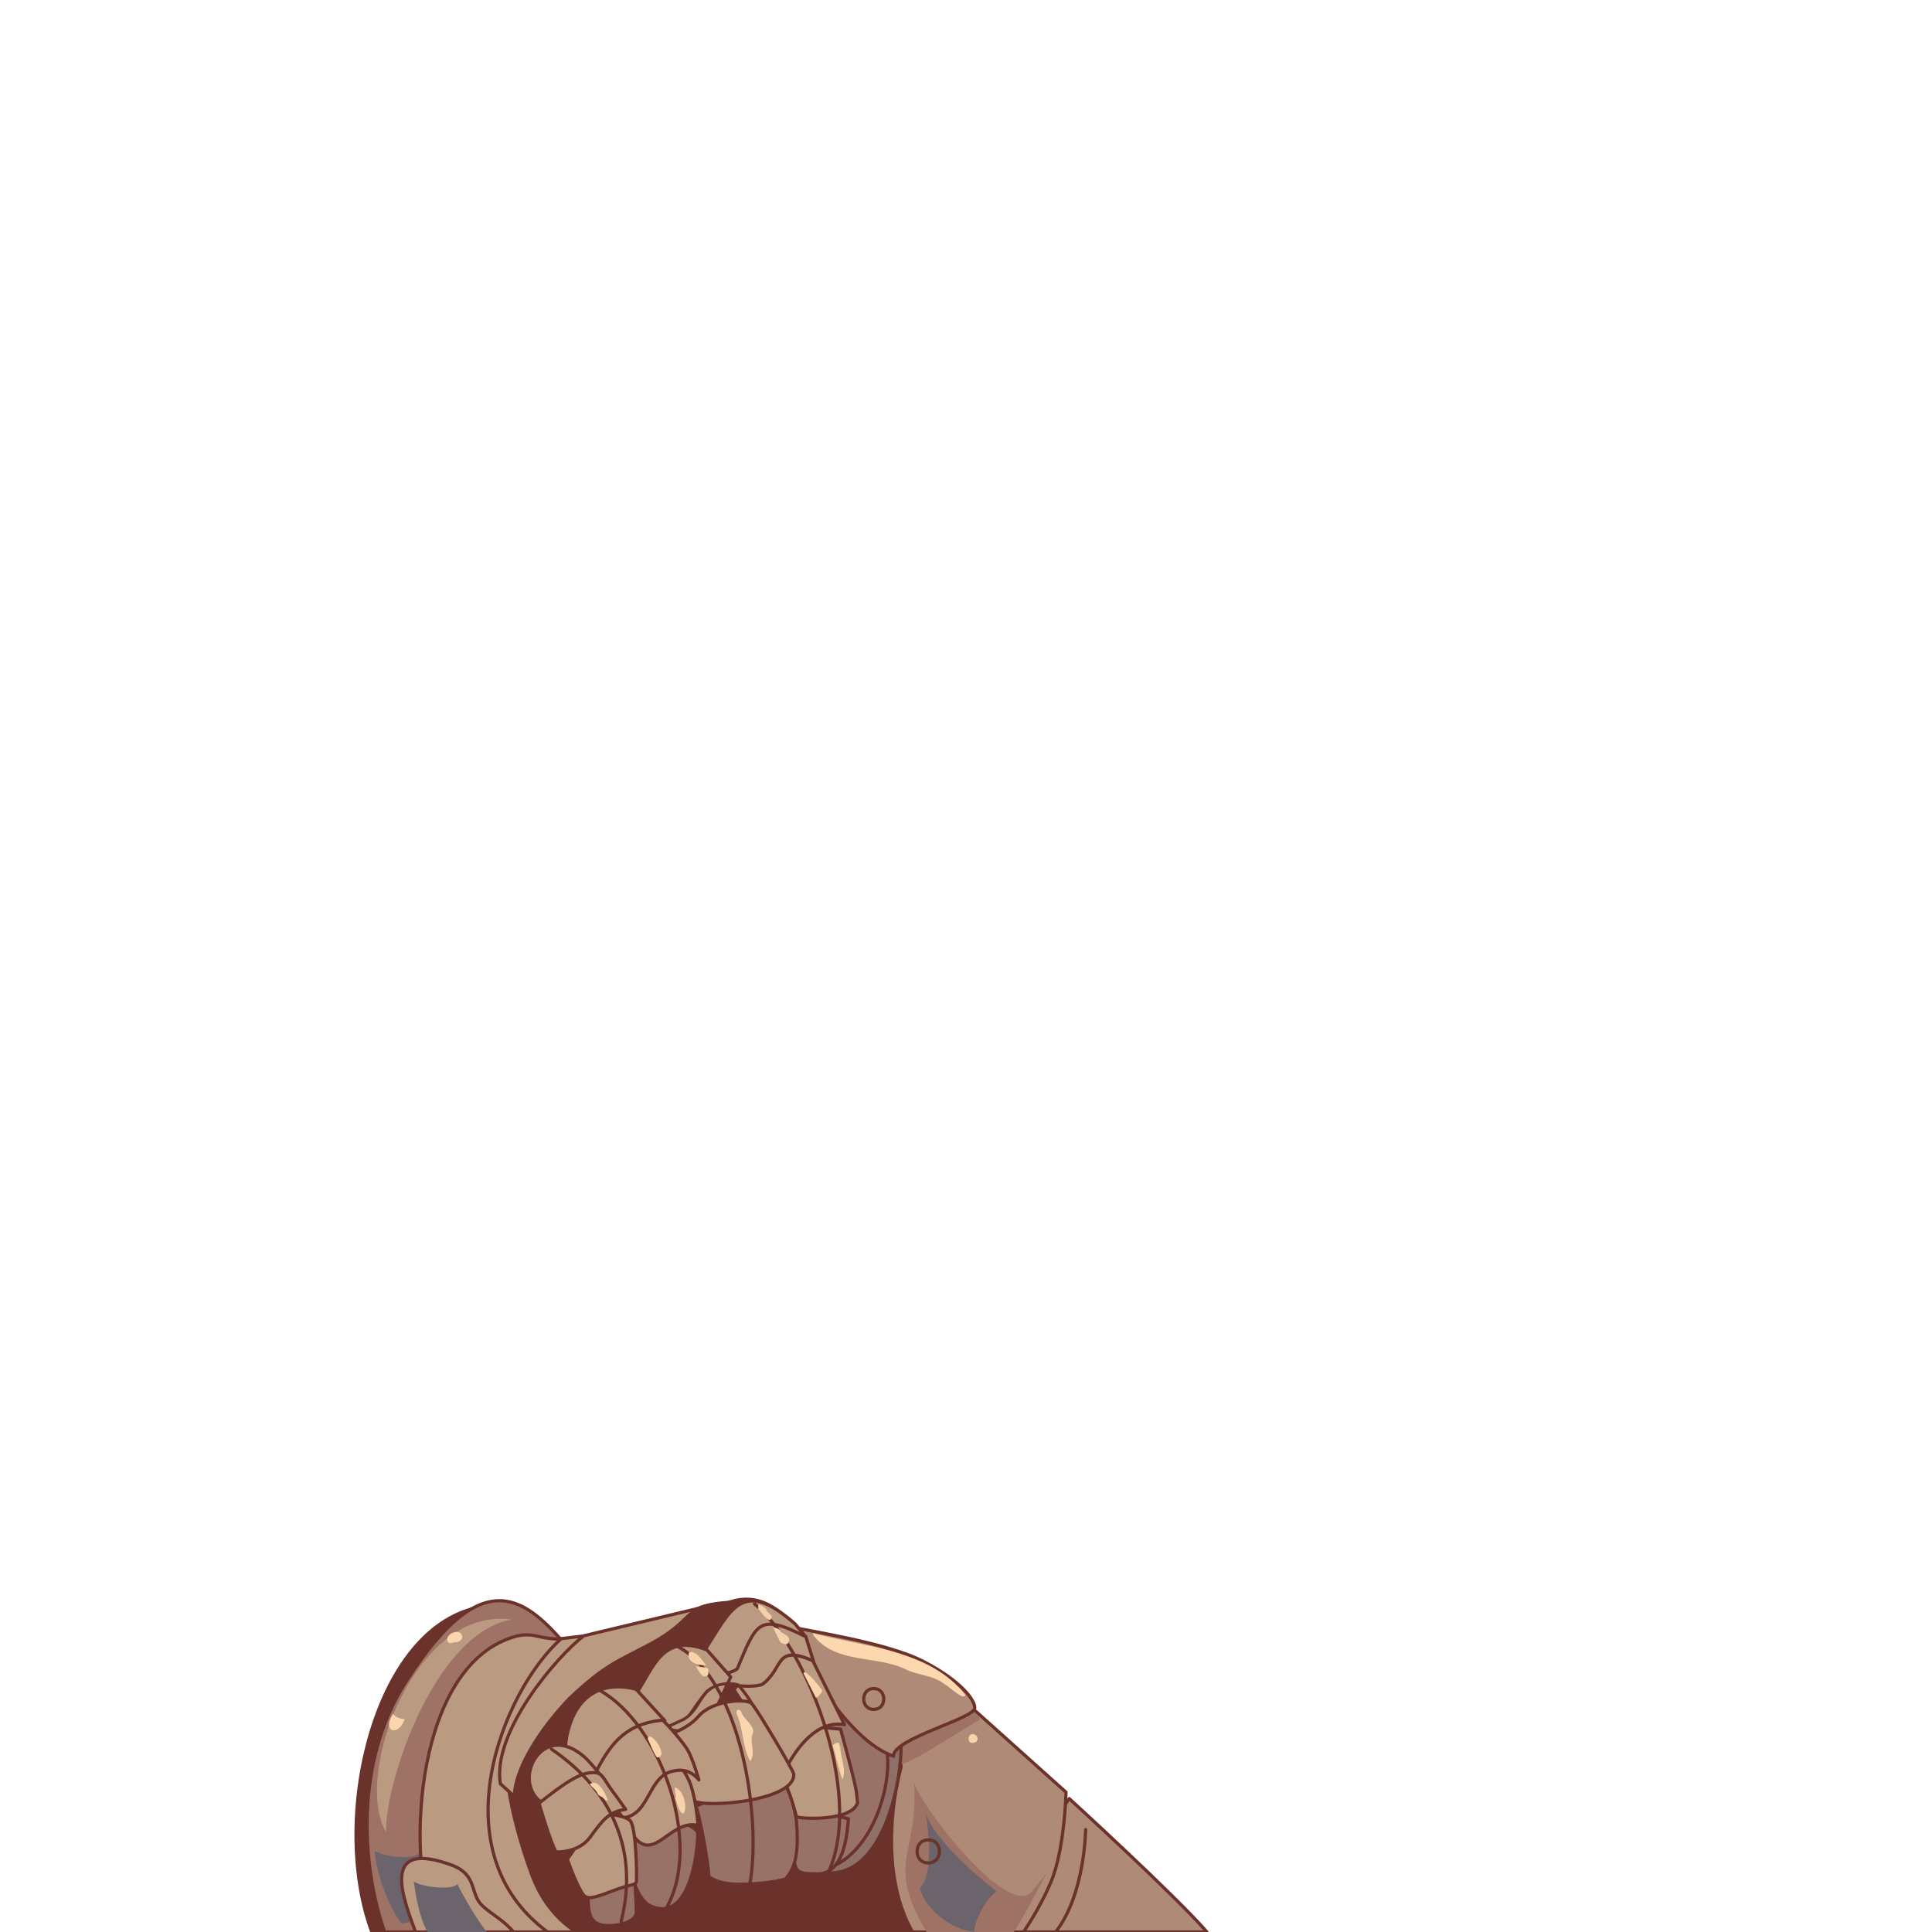 <svg version="1.1" id="图层_1" xmlns="http://www.w3.org/2000/svg" x="0" y="0" viewBox="0 0 1024 1024" style="enable-background:new 0 0 1024 1024" xml:space="preserve"><style>.st0,.st1{fill:#6a322b}.st1{stroke:#6a322b;stroke-width:1.701;stroke-linecap:round;stroke-linejoin:round;stroke-miterlimit:10}.st4{fill:#6c646c}.st5,.st6{fill:#ba9a81;stroke:#6a322b;stroke-width:1.701;stroke-linecap:round;stroke-linejoin:round;stroke-miterlimit:10}.st6{fill:#af8b77}.st7{fill:#9e7366}.st10,.st9{fill:#987167;stroke:#6a322b;stroke-width:1.701;stroke-linecap:round;stroke-linejoin:round;stroke-miterlimit:10}.st10{fill:none}.st17{fill:#fbd6ad}.st18{fill:#f8d3aa}.st20{fill:#f9d4ab}</style><path class="st0" d="M246.2 923h256.2v101H246.2z"/><path class="st1" d="M262.6 850.9c-62.5 1.7-88.8 110.8-65.5 173.1h34.5l31-173.1z"/><path d="M260.6 1021.3c-3.2-7.5-13-49-8.7-59.7s19.1-27.1 19.1-27.1l28.6-62.9c-23.1-27-46-42.7-87.2 24.2-25.1 43.9-19.6 96.6-8.5 128.2h57.6c-.3-1-.6-1.9-.9-2.7z" style="fill:#9e7366;stroke:#6a322b;stroke-width:1.701;stroke-linecap:round;stroke-linejoin:round;stroke-miterlimit:10"/><path d="M271 858.4c-41 7.6-66.9 86.5-66.4 112.6C187 940.7 220 851.2 271 858.4z" style="fill:#ba9a81"/><path class="st4" d="M221.7 982.4c-2.9 3.7-20.2 1.3-23.1-1.5.3 9.3 6.5 28.7 14.1 38.6l30.3-5.2c-10.4-9.6-21.3-31.9-21.3-31.9z"/><path class="st5" d="M274.2 989.7c-6.6-21.1-1.7-62-1.4-62.9.3-.9 17.3-18.2 17.3-18.2l10.7-39.8c-16.7.3-16.4-3.8-26.8-1.7-54.3 14.3-58 116.3-45.2 148l15.4 8.9h54.4c-9.3-9.3-20.7-22.5-24.4-34.3z"/><path class="st5" d="M255.7 1010.1c-6.9-6.3-2.3-16.4-16.4-21.6-35.1-12.7-28.2 11.8-19 35.5h51.9c-5.4-6.4-11.3-9.1-16.5-13.9zM282.2 994.6c-9.2-24.5-13.8-48.5-12.7-52.5 1.1-4 26.3-38.1 26.8-38.9l13-36.1-11.8 1.4c-31.2 27.6-65.4 112.8-7.2 155.5h15.2c-6-3.7-16.8-12.4-23.3-29.4z"/><path class="st6" d="m566.7 953.3-39.5 56.3 12.6 14.4h99.9c-16.7-19.3-73-70.7-73-70.7z"/><path class="st6" d="M556.9 997.8c7.5-17.6 8.1-47.9 8.1-47.9l-55.1-49.4-35.2.3c-.5 5.8 2.7 25.9 2.9 35.8-5.8 21.2-9.7 60.1 6.1 87.4h58.8c3.9-5.8 9.8-15.4 14.4-26.2z"/><path class="st7" d="M513.3 904s-41.8 7.5-45 12.4-.9 4.6-.3 6.6 5.2 10.1 6.3 12.1c3.3 4.2 42.5-23.3 45-23.4v-.9l-6-6.8zM554.9 992.5s-3.8 4.9-7.8 9.8c-11.7 15.5-57.7-42.6-62.7-57.5 3 37.8-15.7 41.5 6.7 79.2h46.2c6.2-9.2 17.6-31.5 17.6-31.5z"/><path class="st4" d="M490.3 960.5c6.3 18.2 38.1 42.1 38.1 42.1-5 2.4-11.9 15-12.1 21.3-11.8-1-26-11.9-28.8-23.1 7.9-7.7 4.4-34.4 2.8-40.3z"/><path d="m477.3 921.6-19-12.1c-8.6 10.2-19.1 44.3-22 57.7-.3 4.6 1.4 25.4 1.4 25.4 33.1 2.9 41.6-57.5 39.6-71z" style="fill:#8f7069;stroke:#6a322b;stroke-width:1.701;stroke-linecap:round;stroke-linejoin:round;stroke-miterlimit:10"/><path class="st9" d="m469.2 923.6-19.6-24.2-10.7-1.7c-11.5 4.9-10.8 40.2-12.9 55.4-.2 11 15.3 36.1 15.3 36.1 22.4-9.3 33.2-47.1 27.9-65.6z"/><path class="st6" d="M489.4 880.6c-20.2-10.4-62.6-16.2-73-19 8.5 16.8 32.3 60.6 57.2 69.2-.5-9.5 44.8-20.3 43-25.9 0-3.7-7-13.9-27.2-24.3z"/><path class="st5" d="M309.4 867c-14 10.7-48.7 50.8-44.2 78.4l10.1 9.2s39.2 4.6 42.1 4.3 25.7-2.3 25.7-3.2l30.6-104.1-64.3 15.4z"/><path class="st1" d="M369.9 852.6c-7.2 4-8.4 9.8-25.7 19-17.3 9.2-23.4 10.7-42.4 28.6-21 22.2-30.1 42.6-29.1 53.7 19.7 13.4 16.3 11.4 39.5 15.5l85.4-120.6c0 .1-20.4-.2-27.7 3.8z"/><path class="st1" d="M416.1 856.9c-22.7-21.3-42.9-1.6-61.5 15.6-11.3 8.7-33.8 13.3-51.1 30.3s-24.5 42.4-25.7 51.4 29.1 26 29.1 26 51.9-17 52.8-17.3c17-9.2 52.7-30.3 67.3-41.5l-10.9-64.5z"/><path class="st9" d="M421.4 956.8c-.2.6-5.3 6.6-5.7 7.4-.4.8 4.5 19.5 5.3 22.7s.8 6.6 10.2 6.2c16.8 2.1 17.8-22.5 18.5-29.1l-28.3-7.2z"/><path class="st5" d="M454 950.5c-.4-5.1-8.5-34-8.5-34l-17.6-1.7c-.6.6-3.4 1.7-3.4 1.7-16.1 20.6-8 25-2.3 46.5 4.1 1.2 29.1 2.1 32.3-7.4l-.5-5.1z"/><path class="st5" d="m430.5 879.6-2.3-3.8s-14 1.3-14.6 1.5-12.1 5.7-13.2 6.6c-1.1.9-11.2 10.4-11.2 11.7s28 40.5 28 40.5c5-9.2 15.6-24.6 30.4-22l-17.1-34.5z"/><path class="st5" d="m427.1 867.5-5.7-6.8c-28.4-25-34-7.3-48.5 14.9l10.6 14.4c3.6.1 11.3-2.4 16.3-3.4 4.6-.7 14.4-11 21.9-12.1s5.4-7 5.4-7z"/><path class="st5" d="M427.1 867.5c-25.2-12.8-26.2-7.1-36.3 16.9-2.1 2.1-8.5 3-8.5 3l2.1 5.3s14 2.3 19.7 0c11.8-8.8 6.1-21.3 27-12.4l-4-12.8z"/><path class="st5" d="M374.7 874.5c-23.7-9.2-28.4 9.7-37.3 22.9 0 0 5.5 16.3 6.8 17.2s25.5 4.5 25.5 4.5 3.4 0 4-.8l13.6-29.5-12.6-14.3z"/><path class="st9" d="M422 964.1c-2.3-13.6-7-20.2-7-20.2l-12.7-1.1-33.7 14.6c1.7 1 7.6 34 7 37.1 0 0 4.2 4.2 16.1 4.2s24-2.1 24.8-3c4.7-5.3 7.3-13.2 5.5-31.6z"/><path class="st0" d="M364.7 927.3c-.3-.1-13.3-3.9-13-4.6.2-.8-2.5-6.5-1-6.9 19.2-8.9 9.9-3.2 23.1-19.6 5.4-5 13.5-5.4 18-3.8.2.2 3.9 4.3 7.3 9.9.2.4.1.9-.2 1.1-.7.4-33.5 23.6-34.2 23.9zm-11.4-5.6 11.3 3.7 32.7-22.9c-2.8-4.5-5.8-8-6.5-8.8-19.9-3.2-16.8 11.9-28 18.2-5.5 2.6-9.2 4.3-10.6 5l1.1 4.8z"/><path class="st5" d="M398.4 902.9c-2.8-2.8-20.8-1.7-28 6.6s-18.7 10.6-18.7 10.6l14.6 32.5 1.3 1.7c4.1 4.2 54 .6 53.1-14 0-1.7-19.5-34.6-22.3-37.4z"/><path class="st9" d="M369.8 971.5c-.8-4.2-17-8.7-20.8-9.1-3.8-.4-17 2.1-17 2.1 2.6 12.5-.7 34.6 11.3 44.9 21.5 11.9 26.6-26.2 26.5-37.9z"/><path class="st5" d="M366.4 946.9c-2.8-8.5-8.1-13.4-10.2-13.6-2.1-.2-11.9 2.1-12.3 2.8s-3.6 7.9-2.5 5.7l-9.6 24.4c13 27.6 21.7-2.6 38.2 1.3 0 0-.9-12.1-3.6-20.6zM337.1 895.3c-24.3-5.9-35.6 10.3-37.5 30.9l16.3 16.3c5.5-6.4 32-25.2 36.5-30.5l-15.3-16.7z"/><path class="st5" d="M365.5 929.5c-2.8-6.2-14.2-17.8-14.2-17.8-21.6 2-28.9 14.8-36.5 29.5l15.3 22.3c14.9-1.5 13-23.1 27.8-25 8-1.6 12.5 4.9 12.5 4.9s-2.1-7.8-4.9-13.9z"/><path class="st5" d="M309.7 931.2c-22.8-20.1-39.6 14.1-21.6 24.8l27.6-8.7 3.8-4.9s-6.2-8.1-9.8-11.2z"/><path class="st9" d="M336.2 995c-.4-1.5-5.9-3.8-6.6-4.2l-18 11.2c.4 11.6-1.1 21.2 17.2 18 4.9-1.3 8.7-3.4 8.5-7s-.6-16.5-1.1-18z"/><path class="st5" d="M333.9 964.9c-3.4-3.2-16.3-3.8-16.3-3.8l-16.8 24.2c-.2.6 6.4 17.8 9.1 19.7s7.4 0 15.9-3.2 11.2-2.5 11.5-4.5 0-29.2-3.4-32.4z"/><path class="st5" d="M312.9 973.6c6.6-9.1 10-13.4 18.7-14.6-2-2.8-4.4-6.3-6.8-9.4-5.1-6.8-5.3-10.8-11.5-10-8.2 0-22 12-27.6 16.1 0 0 5.5 19.3 9 25.9 5 0 13.3-1.2 18.2-8z"/><path class="st10" d="M292.3 927.1c30.7 20.8 46.8 52.4 36.9 91.3M317.8 895.9c32.3 17.9 55.3 81.7 35 116.1M359.4 872.8c35.9 19.6 45.5 101 36.7 131.4M399.9 850.1c26.8 21.9 58 99 39.6 141.3M463.1 895c7.1-.1 7.1 11.1 0 11-7.1.1-7.1-11.1 0-11zM492 975.2c7.9-.1 7.9 12.3 0 12.2-7.9.1-7.9-12.3 0-12.2zM575.4 969.7s-.3 34.4-15.9 54.3"/><path class="st4" d="M242.4 998.6c-2.9 3.7-20.2 1.3-23.1-1.5 0 0 2 17.9 7.3 26.9H258c-8.3-10.7-15.6-25.4-15.6-25.4z"/><path d="M431.5 867.2c-.4-.4-.6-1-.6-1.6 27.3 7.4 62.4 8.8 80.8 32.9-1.1 3-8.8-4.8-10.8-5.7-6-4.9-13.9-4.7-20.6-7.9-15.5-7.7-36.9-2.8-48.8-17.7z" style="fill:#fdd8ae"/><path d="M358 953.1c.7-1.9-.9-3.7-.2-5.9 9 4.3 5.2 25.3.2 5.9z" style="fill:#f7d2aa"/><path d="M406.1 852.9c.3 2 4.2 3.1 2.6 5.2s-4.9-3.5-6.8-5.1v-2.6c1.6.4 3 1.3 4.2 2.5z" style="fill:#f4d0a8"/><path d="M515.1 923.8c-2.8-.3-2-5.2.8-4.7s3.5 4.7-.8 4.7z" style="fill:#f7d3aa"/><path d="m414.4 870.9-.8-.5c-1.3-2.5-2.5-5-3.9-7.8 1.5-.1 2.6.8 3.7 1.2.8 2.5 5.4 2.7 4.8 5.7-.6 3-2.2 1.9-3.8 1.4z" style="fill:#f6d1a9"/><path d="M426.7 886.1c3.4 2.5 6 5.8 8.6 9.1.5.7.7 1.7-.1 2.2-.8.5-1.1 1.9-2.8 2.4l-6.6-13 .9-.7z" style="fill:#fad5ac"/><path class="st17" d="M397.7 933.5c-4.2-7-3.6-16.9-7.1-24.7-1-2.2.8-3.8 2.3-1.5 1.1 4.1 7.8 7.5 6 11.8-1.8 4.3 1.9 9.7-1.2 14.4z"/><path class="st18" d="M374.2 882.5c-4.6.6-10.9-2-8.9-6.8 3.8-.8 6.3 3.7 8.9 6.8z"/><path d="M375.4 884.5c.2 3.7.2 3.7-2.4 4.1-1.9-1.2-2.9-3.1-4.2-5.5 2.5.8 4.7.1 6.6 1.4z" style="fill:#f8d2aa"/><path class="st20" d="M343.3 921.6c1-5.5 12 9.7 4.9 9.9-2.2-3-3.2-6.6-4.9-9.9zM441.4 924.9c2.9-1.9 3.3-1.8 3.9 1.2.2 5.1 3.5 12.5 1.2 17-2.2-5.9-3.4-12.1-5.1-18.2z"/><path class="st18" d="m318.4 952.2-1.4-1c-.8-2.4-3-3.6-4.4-5.5 4.2-3.5 8.5 5.1 9.6 8.6-1.9.2-2.3-1.9-3.8-2.1z"/><path class="st17" d="M208.3 908.4c1.7 2 3.7 2.6 6.2 2.8-3.4 9.7-12.4 6.6-6.2-2.8zM245 867.6c-.2 2.4-2.6 2.8-4.6 2.9-3.4 1.6-4.4-1.8-2.3-3.9 2.1-2.1 6.6-2.6 6.9 1z"/></svg>